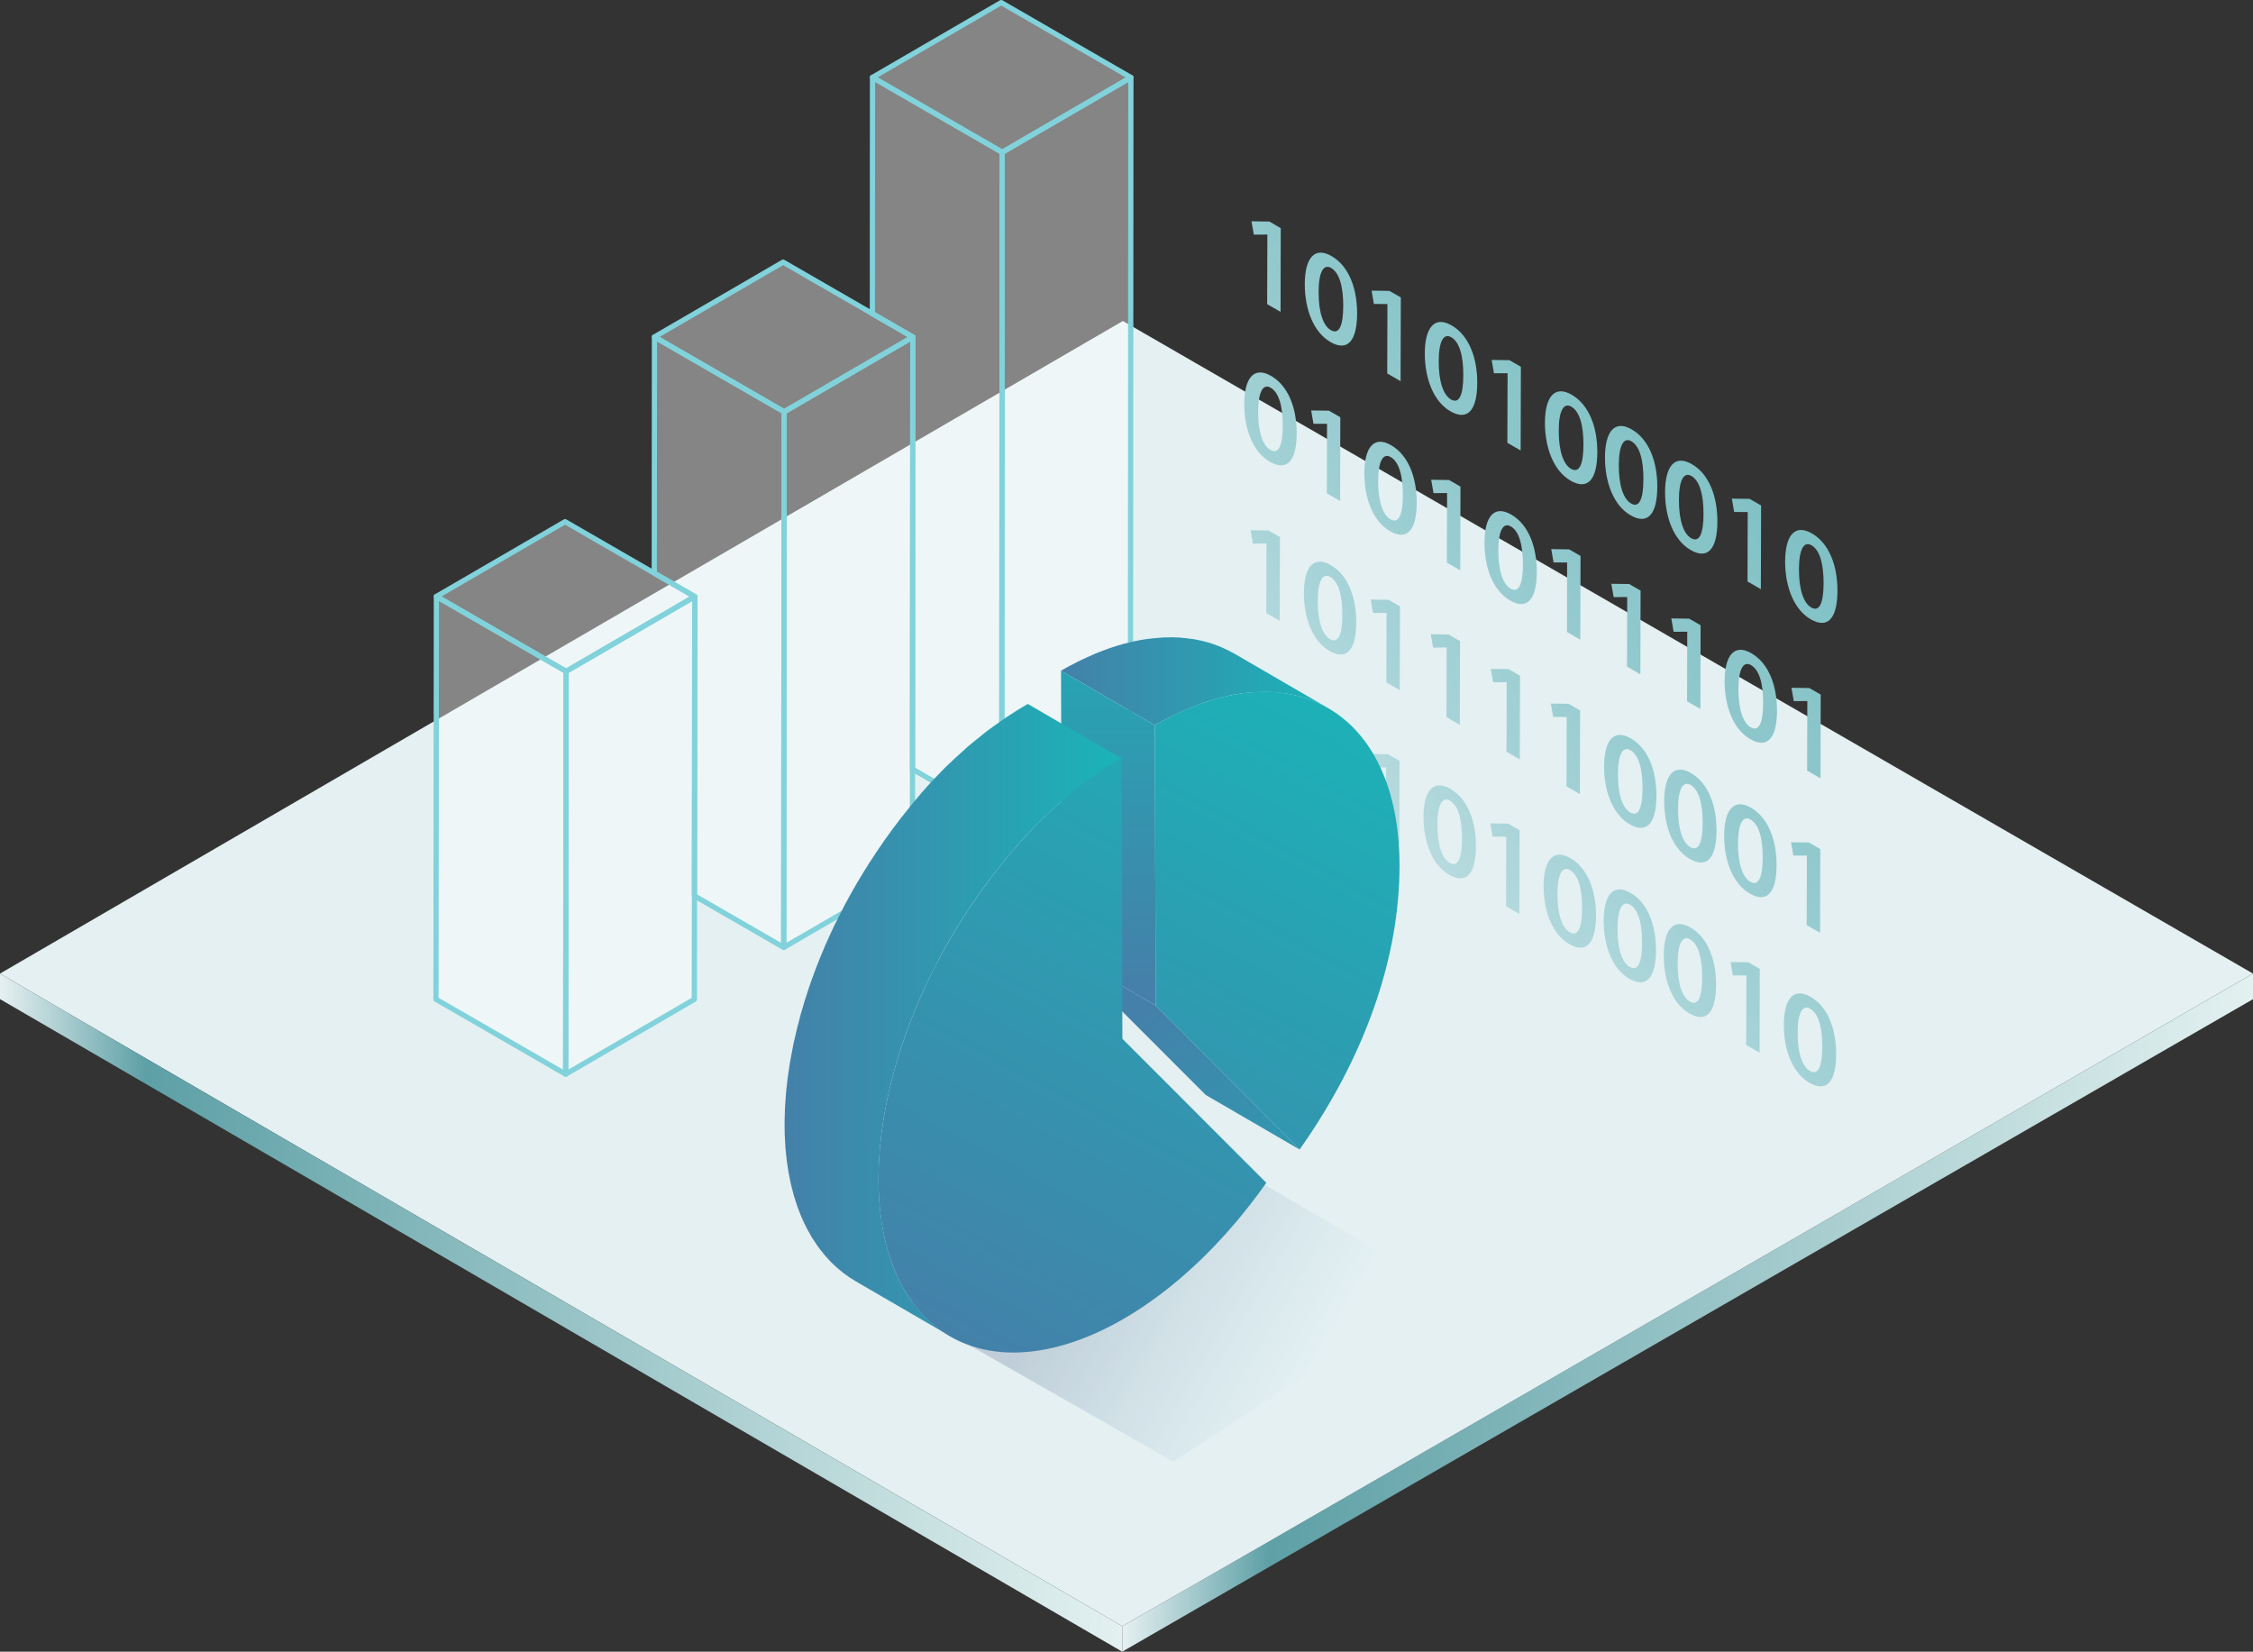 <?xml version="1.0" encoding="UTF-8"?> <svg xmlns="http://www.w3.org/2000/svg" xmlns:xlink="http://www.w3.org/1999/xlink" id="b" viewBox="0 0 565.38 414.46"><rect x="0" y="0" width="565.38" height="414.46" fill="#333333" stroke="none"/><defs><style>.ba{fill:url(#j);}.bb{fill:url(#p);}.bc{fill:url(#ay);}.bd{fill:url(#m);}.be{fill:url(#aa);}.bf{fill:url(#al);}.bg{fill:url(#am);}.bh{fill:url(#at);fill-rule:evenodd;isolation:isolate;opacity:.2;}.bi{fill:url(#aq);}.bj{fill:url(#r);}.bk{fill:url(#h);}.bl{fill:url(#t);}.bm{fill:url(#i);}.bn{fill:url(#l);}.bo{fill:url(#ah);}.bp{fill:#fff;opacity:.4;}.bq{fill:url(#af);}.br{fill:url(#as);}.bs{fill:url(#ap);}.bt{fill:url(#s);}.bu{fill:url(#q);}.bv{fill:url(#f);}.bw{fill:url(#g);}.bx{fill:url(#au);}.by{fill:url(#n);}.bz{fill:url(#ad);}.ca{fill:url(#az);}.cb{fill:url(#av);}.cc{fill:url(#e);}.cd{fill:url(#ai);}.ce{fill:#e4f0f2;}.cf{fill:url(#v);}.cg{fill:url(#ar);}.ch{fill:url(#aj);}.ci{fill:url(#y);}.cj{fill:url(#o);}.ck{fill:url(#d);}.cl{fill:url(#x);}.cm{fill:url(#u);}.cn{fill:url(#ae);}.co{fill:url(#z);}.cp{fill:url(#ag);}.cq{fill:none;stroke:#81d2db;stroke-linejoin:round;stroke-width:1.31px;}.cr{fill:url(#an);}.cs{fill:url(#w);}.ct{fill:url(#ao);}.cu{fill:url(#ax);}.cv{fill:url(#ab);}.cw{fill:url(#k);}.cx{fill:url(#aw);}.cy{fill:url(#ac);}.cz{fill:url(#ak);}</style><linearGradient id="d" x1="281.62" y1="329.38" x2="565.38" y2="329.38" gradientUnits="userSpaceOnUse"><stop offset="0" stop-color="#e6f0f1"></stop><stop offset=".13" stop-color="#5da0a6"></stop><stop offset="1" stop-color="#e3f1f0"></stop></linearGradient><linearGradient id="e" x1="0" y1="329.38" x2="281.62" y2="329.38" xlink:href="#d"></linearGradient><linearGradient id="f" x1="395.04" y1="-2.46" x2="241.36" y2="135.35" gradientUnits="userSpaceOnUse"><stop offset="0" stop-color="#78bdc2"></stop><stop offset=".19" stop-color="#7ec0c4"></stop><stop offset=".44" stop-color="#8dc7cb"></stop><stop offset=".72" stop-color="#a8d4d8"></stop><stop offset="1" stop-color="#cce4e6"></stop></linearGradient><linearGradient id="g" x1="406.37" y1="10.18" x2="252.7" y2="147.99" xlink:href="#f"></linearGradient><linearGradient id="h" x1="417.11" y1="22.16" x2="263.44" y2="159.96" xlink:href="#f"></linearGradient><linearGradient id="i" x1="428.45" y1="34.81" x2="274.78" y2="172.61" xlink:href="#f"></linearGradient><linearGradient id="j" x1="439.19" y1="46.78" x2="285.51" y2="184.58" xlink:href="#f"></linearGradient><linearGradient id="k" x1="450.53" y1="59.43" x2="296.85" y2="197.23" xlink:href="#f"></linearGradient><linearGradient id="l" x1="461.57" y1="71.73" x2="307.89" y2="209.54" xlink:href="#f"></linearGradient><linearGradient id="m" x1="472.61" y1="84.05" x2="318.93" y2="221.85" xlink:href="#f"></linearGradient><linearGradient id="n" x1="483.35" y1="96.03" x2="329.67" y2="233.83" xlink:href="#f"></linearGradient><linearGradient id="o" x1="494.69" y1="108.67" x2="341.01" y2="246.47" xlink:href="#f"></linearGradient><linearGradient id="p" x1="414.55" y1="19.3" x2="260.87" y2="157.11" xlink:href="#f"></linearGradient><linearGradient id="q" x1="425.3" y1="31.28" x2="271.62" y2="169.09" xlink:href="#f"></linearGradient><linearGradient id="r" x1="436.63" y1="43.93" x2="282.95" y2="181.73" xlink:href="#f"></linearGradient><linearGradient id="s" x1="447.38" y1="55.91" x2="293.7" y2="193.71" xlink:href="#f"></linearGradient><linearGradient id="t" x1="458.71" y1="68.55" x2="305.03" y2="206.35" xlink:href="#f"></linearGradient><linearGradient id="u" x1="469.45" y1="80.53" x2="315.77" y2="218.33" xlink:href="#f"></linearGradient><linearGradient id="v" x1="480.5" y1="92.84" x2="326.82" y2="230.65" xlink:href="#f"></linearGradient><linearGradient id="w" x1="491.52" y1="105.14" x2="337.85" y2="242.95" xlink:href="#f"></linearGradient><linearGradient id="x" x1="502.87" y1="117.8" x2="349.19" y2="255.6" xlink:href="#f"></linearGradient><linearGradient id="y" x1="513.61" y1="129.78" x2="359.94" y2="267.58" xlink:href="#f"></linearGradient><linearGradient id="z" x1="433.48" y1="40.41" x2="279.8" y2="178.21" xlink:href="#f"></linearGradient><linearGradient id="aa" x1="444.81" y1="53.05" x2="291.13" y2="190.85" xlink:href="#f"></linearGradient><linearGradient id="ab" x1="455.55" y1="65.02" x2="301.87" y2="202.83" xlink:href="#f"></linearGradient><linearGradient id="ac" x1="466.59" y1="77.34" x2="312.92" y2="215.14" xlink:href="#f"></linearGradient><linearGradient id="ad" x1="477.62" y1="89.64" x2="323.95" y2="227.44" xlink:href="#f"></linearGradient><linearGradient id="ae" x1="488.67" y1="101.96" x2="334.99" y2="239.76" xlink:href="#f"></linearGradient><linearGradient id="af" x1="500" y1="114.6" x2="346.32" y2="252.4" xlink:href="#f"></linearGradient><linearGradient id="ag" x1="511.05" y1="126.91" x2="357.37" y2="264.72" xlink:href="#f"></linearGradient><linearGradient id="ah" x1="522.09" y1="139.23" x2="368.41" y2="277.03" xlink:href="#f"></linearGradient><linearGradient id="ai" x1="532.83" y1="151.21" x2="379.15" y2="289.01" xlink:href="#f"></linearGradient><linearGradient id="aj" x1="452.69" y1="61.84" x2="299.01" y2="199.64" xlink:href="#f"></linearGradient><linearGradient id="ak" x1="464.03" y1="74.48" x2="310.35" y2="212.28" xlink:href="#f"></linearGradient><linearGradient id="al" x1="474.77" y1="86.46" x2="321.09" y2="224.26" xlink:href="#f"></linearGradient><linearGradient id="am" x1="486.11" y1="99.1" x2="332.43" y2="236.91" xlink:href="#f"></linearGradient><linearGradient id="an" x1="496.84" y1="111.07" x2="343.16" y2="248.88" xlink:href="#f"></linearGradient><linearGradient id="ao" x1="508.19" y1="123.72" x2="354.51" y2="261.53" xlink:href="#f"></linearGradient><linearGradient id="ap" x1="519.22" y1="136.03" x2="365.54" y2="273.83" xlink:href="#f"></linearGradient><linearGradient id="aq" x1="530.26" y1="148.35" x2="376.59" y2="286.15" xlink:href="#f"></linearGradient><linearGradient id="ar" x1="541.01" y1="160.32" x2="387.33" y2="298.13" xlink:href="#f"></linearGradient><linearGradient id="as" x1="552.34" y1="172.96" x2="398.66" y2="310.77" xlink:href="#f"></linearGradient><linearGradient id="at" x1="271.39" y1="312.27" x2="328.28" y2="345.05" gradientUnits="userSpaceOnUse"><stop offset="0" stop-color="#2e4772"></stop><stop offset="1" stop-color="#3a81a8" stop-opacity="0"></stop></linearGradient><linearGradient id="au" x1="286.47" y1="252.74" x2="362.76" y2="336.58" gradientUnits="userSpaceOnUse"><stop offset="0" stop-color="#4480a9"></stop><stop offset="1" stop-color="#1ab4b8"></stop></linearGradient><linearGradient id="av" x1="266.26" y1="170.96" x2="333.35" y2="170.96" xlink:href="#au"></linearGradient><linearGradient id="aw" x1="278.13" y1="246.93" x2="278.13" y2="133.18" xlink:href="#au"></linearGradient><linearGradient id="ax" x1="196.89" y1="255.98" x2="281.46" y2="255.98" xlink:href="#au"></linearGradient><linearGradient id="ay" x1="249.57" y1="344.7" x2="344.39" y2="168.93" xlink:href="#au"></linearGradient><linearGradient id="az" x1="238.84" y1="338.9" x2="333.65" y2="163.14" xlink:href="#au"></linearGradient></defs><g id="c"><g><g><polygon class="ck" points="565.38 250.72 281.62 414.46 281.62 408.05 565.38 244.3 565.38 250.72"></polygon><polygon class="ce" points="565.38 244.3 281.62 408.05 0 244.3 281.77 80.55 565.38 244.3"></polygon><polygon class="cc" points="281.62 414.46 281.62 408.05 0 244.3 0 250.71 281.62 414.46"></polygon></g><g><path class="bp" d="M109.41,250.75l32.54,18.79,32.29-18.77,.03-25.97,22.4,12.93v-.16s0,.16,0,.16l32.29-18.77,.02-25.97,22.41,12.94h0l32.29-18.77,.11-167.73L251.24,.65l-32.29,18.77,18.79,10.85-18.79-10.85-.04,59.29,10.15,5.86h0l-32.54-18.79-32.29,18.77,13.75,7.94-13.75-7.94-.05,59.29-22.38-12.92-32.29,18.77-.11,101.07Z"></path><g><g><polygon class="cq" points="251.5 38.21 283.79 19.44 283.68 187.17 251.39 205.93 251.5 38.21"></polygon><polygon class="cq" points="218.95 19.42 251.25 .65 283.79 19.44 251.5 38.21 218.95 19.42"></polygon><polygon class="cq" points="229.07 84.57 218.92 78.71 218.95 19.42 251.5 38.21 251.39 205.93 228.98 193 229.07 84.57"></polygon></g><g><polygon class="cq" points="196.78 103.33 229.07 84.57 228.96 218.97 196.67 237.73 196.78 103.33"></polygon><polygon class="cq" points="164.23 84.55 196.52 65.78 229.07 84.57 196.78 103.33 164.23 84.55"></polygon><polygon class="cq" points="174.35 149.7 164.19 143.83 164.23 84.55 196.78 103.33 196.67 237.73 174.27 224.8 174.35 149.7"></polygon></g><g><polygon class="cq" points="142.06 168.46 141.95 269.54 109.41 250.75 109.51 149.67 142.06 168.46"></polygon><polygon class="cq" points="142.06 168.46 174.35 149.7 174.24 250.77 141.95 269.54 142.06 168.46"></polygon><polygon class="cq" points="109.51 149.67 141.8 130.91 174.35 149.7 142.06 168.46 109.51 149.67"></polygon></g></g></g><g><polygon class="bv" points="321.4 57.25 321.35 78.25 317.99 76.32 318.04 58.9 317.98 58.86 314.64 58.88 314.06 55.53 318.54 55.59 321.4 57.25"></polygon><path class="bw" d="M334.14,64.26c4.41,2.54,6.44,8.23,6.42,14.41-.02,6.78-2.33,9.67-6.71,7.14-4.17-2.41-6.42-8.1-6.42-14.51,.02-6.54,2.43-9.51,6.71-7.04Zm-.18,18.58c2.07,1.19,3.11-1.05,3.12-6.08,.01-4.87-.97-8.32-3.04-9.52-1.83-1.06-3.13,.81-3.14,6.05-.01,5.14,1.18,8.47,3.06,9.55"></path><polygon class="bk" points="351.53 74.64 351.47 95.65 348.12 93.71 348.17 76.29 344.77 76.27 344.19 72.93 348.67 72.99 351.53 74.64"></polygon><path class="bm" d="M364.27,81.65c4.41,2.54,6.46,8.24,6.44,14.42-.02,6.78-2.35,9.66-6.74,7.13-4.17-2.41-6.42-8.1-6.42-14.51,.02-6.54,2.46-9.5,6.71-7.04Zm-.16,18.59c2.05,1.18,3.09-1.06,3.1-6.1,.01-4.87-.95-8.31-3.03-9.52-1.83-1.06-3.13,.81-3.14,6.05-.01,5.14,1.18,8.47,3.08,9.57"></path><polygon class="ba" points="381.66 92.04 381.6 113.04 378.27 111.12 378.32 93.7 378.26 93.66 374.9 93.66 374.32 90.32 378.79 90.38 381.66 92.04"></polygon><path class="cw" d="M394.4,99.05c4.43,2.56,6.46,8.24,6.44,14.42-.02,6.78-2.33,9.67-6.71,7.14-4.2-2.42-6.42-8.1-6.44-14.52,.02-6.54,2.46-9.5,6.71-7.04Zm-.16,18.59c2.05,1.18,3.11-1.05,3.12-6.08,.01-4.87-.97-8.32-3.06-9.53-1.81-1.05-3.13,.81-3.14,6.05-.01,5.14,1.2,8.48,3.08,9.57"></path><path class="bn" d="M409.47,107.75c4.41,2.54,6.44,8.23,6.42,14.41-.02,6.78-2.33,9.67-6.71,7.14-4.17-2.41-6.42-8.1-6.42-14.51,.02-6.54,2.43-9.51,6.71-7.04Zm-.16,18.59c2.04,1.18,3.09-1.06,3.1-6.1,.01-4.87-.95-8.31-3.04-9.52-1.83-1.06-3.13,.82-3.14,6.05-.01,5.14,1.18,8.47,3.08,9.57"></path><path class="bd" d="M424.55,116.46c4.41,2.54,6.44,8.23,6.42,14.41-.02,6.78-2.33,9.67-6.71,7.14-4.2-2.42-6.42-8.1-6.42-14.51,.02-6.54,2.43-9.51,6.71-7.04Zm-.18,18.58c2.07,1.19,3.11-1.05,3.12-6.08,.01-4.87-.97-8.32-3.03-9.52-1.83-1.06-3.13,.81-3.14,6.05-.01,5.14,1.18,8.47,3.06,9.55"></path><polygon class="by" points="441.94 126.84 441.88 147.84 438.53 145.91 438.58 128.49 435.18 128.47 434.6 125.12 439.07 125.18 441.94 126.84"></polygon><path class="cj" d="M454.68,133.85c4.41,2.54,6.44,8.23,6.42,14.41-.02,6.78-2.33,9.67-6.71,7.14-4.17-2.41-6.42-8.1-6.42-14.51,.02-6.54,2.43-9.51,6.71-7.04Zm-.16,18.59c2.05,1.18,3.09-1.06,3.1-6.1,.01-4.87-.95-8.31-3.04-9.52-1.83-1.06-3.13,.81-3.14,6.05-.01,5.14,1.18,8.47,3.08,9.57"></path><path class="bb" d="M318.96,94.32c4.41,2.54,6.46,8.24,6.44,14.42-.02,6.78-2.35,9.66-6.74,7.13-4.18-2.41-6.42-8.1-6.42-14.51,.02-6.54,2.46-9.5,6.71-7.04Zm-.16,18.59c2.05,1.18,3.09-1.06,3.1-6.1,.01-4.87-.95-8.31-3.03-9.52-1.83-1.06-3.13,.82-3.14,6.05-.01,5.14,1.18,8.47,3.08,9.57"></path><polygon class="bu" points="336.35 104.7 336.29 125.71 332.96 123.78 333.01 106.36 332.94 106.33 329.61 106.34 329.03 103 333.48 103.05 336.35 104.7"></polygon><path class="bj" d="M349.08,111.71c4.43,2.56,6.46,8.24,6.44,14.42-.02,6.78-2.33,9.67-6.71,7.14-4.2-2.42-6.42-8.1-6.44-14.52,.02-6.54,2.46-9.5,6.71-7.04Zm-.16,18.59c2.05,1.18,3.11-1.05,3.12-6.08,.01-4.87-.97-8.32-3.06-9.53-1.81-1.05-3.13,.82-3.14,6.05-.01,5.14,1.2,8.48,3.08,9.57"></path><polygon class="bt" points="366.5 122.11 366.44 143.11 363.09 141.18 363.14 123.76 363.07 123.72 359.74 123.74 359.15 120.39 363.63 120.45 366.5 122.11"></polygon><path class="bl" d="M379.23,129.12c4.41,2.54,6.44,8.23,6.42,14.41-.02,6.78-2.33,9.67-6.71,7.14-4.2-2.42-6.42-8.1-6.42-14.51,.02-6.54,2.43-9.51,6.71-7.04Zm-.18,18.58c2.07,1.19,3.11-1.05,3.12-6.08,.01-4.87-.97-8.33-3.03-9.52-1.83-1.06-3.13,.82-3.14,6.05-.01,5.14,1.18,8.47,3.06,9.55"></path><polygon class="cm" points="396.63 139.5 396.57 160.51 393.22 158.57 393.26 141.15 389.86 141.13 389.28 137.79 393.76 137.85 396.63 139.5"></polygon><polygon class="cf" points="411.7 148.21 411.64 169.21 408.29 167.28 408.34 149.86 408.28 149.82 404.94 149.83 404.36 146.49 408.83 146.55 411.7 148.21"></polygon><polygon class="cs" points="426.76 156.9 426.7 177.9 423.36 175.98 423.41 158.56 423.35 158.52 419.99 158.53 419.41 155.18 423.89 155.24 426.76 156.9"></polygon><path class="cl" d="M439.49,163.91c4.43,2.56,6.46,8.24,6.44,14.42-.02,6.78-2.33,9.67-6.71,7.14-4.2-2.42-6.42-8.1-6.44-14.52,.02-6.54,2.46-9.5,6.71-7.04Zm-.16,18.59c2.05,1.18,3.11-1.05,3.12-6.08s-.97-8.32-3.06-9.53c-1.81-1.05-3.13,.82-3.14,6.05-.01,5.14,1.2,8.48,3.08,9.57"></path><polygon class="ci" points="456.9 174.3 456.85 195.31 453.49 193.37 453.54 175.95 453.48 175.92 450.14 175.93 449.56 172.59 454.04 172.65 456.9 174.3"></polygon><polygon class="co" points="321.19 134.77 321.13 155.78 317.77 153.84 317.82 136.42 317.76 136.39 314.42 136.4 313.84 133.06 318.32 133.12 321.19 134.77"></polygon><path class="be" d="M333.92,141.79c4.41,2.54,6.44,8.23,6.42,14.41-.02,6.78-2.33,9.67-6.71,7.14-4.17-2.41-6.42-8.1-6.42-14.51,.02-6.54,2.43-9.51,6.71-7.04Zm-.18,18.58c2.07,1.19,3.11-1.05,3.12-6.08,.01-4.87-.97-8.32-3.04-9.52-1.83-1.06-3.13,.81-3.14,6.05-.01,5.14,1.18,8.47,3.06,9.55"></path><polygon class="cv" points="351.31 152.17 351.25 173.17 347.9 171.24 347.95 153.82 344.55 153.8 343.97 150.45 348.45 150.51 351.31 152.17"></polygon><polygon class="cy" points="366.39 160.87 366.33 181.88 362.98 179.94 363.03 162.52 362.96 162.48 359.63 162.5 359.04 159.15 363.52 159.22 366.39 160.87"></polygon><polygon class="bz" points="381.44 169.56 381.38 190.57 378.05 188.64 378.1 171.22 378.04 171.19 374.68 171.19 374.1 167.85 378.57 167.91 381.44 169.56"></polygon><polygon class="cn" points="396.52 178.27 396.46 199.27 393.11 197.33 393.15 179.92 389.75 179.89 389.17 176.55 393.65 176.61 396.52 178.27"></polygon><path class="bq" d="M409.25,185.28c4.41,2.54,6.44,8.23,6.42,14.41-.02,6.78-2.33,9.67-6.71,7.14-4.17-2.41-6.42-8.1-6.42-14.51,.02-6.54,2.43-9.51,6.71-7.04Zm-.16,18.59c2.04,1.18,3.09-1.06,3.1-6.1,.01-4.87-.95-8.31-3.04-9.52-1.83-1.06-3.13,.82-3.14,6.05-.01,5.14,1.18,8.47,3.08,9.57"></path><path class="cp" d="M424.33,193.98c4.41,2.54,6.44,8.23,6.42,14.41-.02,6.78-2.33,9.67-6.71,7.14-4.2-2.42-6.42-8.1-6.42-14.51,.02-6.54,2.43-9.51,6.71-7.04Zm-.18,18.58c2.07,1.19,3.11-1.05,3.12-6.08,.01-4.87-.97-8.32-3.03-9.52-1.83-1.06-3.13,.81-3.14,6.05-.01,5.14,1.18,8.47,3.06,9.55"></path><path class="bo" d="M439.38,202.67c4.43,2.56,6.46,8.24,6.44,14.42-.02,6.78-2.33,9.67-6.71,7.14-4.2-2.42-6.42-8.1-6.44-14.52,.02-6.54,2.46-9.5,6.71-7.04Zm-.16,18.59c2.05,1.18,3.11-1.05,3.12-6.08,.01-4.87-.97-8.32-3.06-9.53-1.81-1.05-3.13,.81-3.14,6.05-.01,5.14,1.2,8.48,3.08,9.57"></path><polygon class="cd" points="456.79 213.07 456.74 234.07 453.38 232.14 453.43 214.72 453.37 214.68 450.03 214.7 449.45 211.35 453.93 211.41 456.79 213.07"></polygon><polygon class="ch" points="321.08 173.54 321.02 194.54 317.66 192.6 317.71 175.19 317.65 175.15 314.31 175.16 313.73 171.82 318.21 171.88 321.08 173.54"></polygon><path class="cz" d="M333.81,180.55c4.41,2.54,6.44,8.23,6.42,14.41-.02,6.78-2.33,9.67-6.71,7.14-4.17-2.41-6.42-8.1-6.42-14.51,.02-6.54,2.43-9.51,6.71-7.04Zm-.18,18.58c2.07,1.19,3.11-1.05,3.12-6.08,.01-4.87-.97-8.33-3.04-9.52-1.83-1.06-3.13,.82-3.14,6.05s1.18,8.47,3.06,9.55"></path><polygon class="bf" points="351.2 190.93 351.14 211.93 347.79 210 347.84 192.58 344.44 192.56 343.86 189.21 348.34 189.27 351.2 190.93"></polygon><path class="bg" d="M363.94,197.94c4.41,2.54,6.46,8.24,6.44,14.42-.02,6.78-2.35,9.66-6.74,7.13-4.17-2.41-6.42-8.1-6.42-14.51,.02-6.54,2.46-9.5,6.71-7.04Zm-.16,18.59c2.05,1.18,3.09-1.06,3.1-6.1,.01-4.87-.95-8.31-3.03-9.52-1.83-1.06-3.13,.82-3.14,6.05-.01,5.14,1.18,8.47,3.08,9.57"></path><polygon class="cr" points="381.33 208.32 381.27 229.33 377.94 227.41 377.99 209.99 377.93 209.95 374.57 209.95 373.99 206.61 378.46 206.67 381.33 208.32"></polygon><path class="ct" d="M394.07,215.34c4.43,2.56,6.46,8.24,6.44,14.42-.02,6.78-2.33,9.67-6.71,7.14-4.2-2.42-6.42-8.1-6.44-14.52,.02-6.54,2.46-9.5,6.71-7.04Zm-.16,18.59c2.05,1.18,3.11-1.05,3.12-6.08,.01-4.87-.97-8.33-3.06-9.53-1.81-1.05-3.13,.82-3.14,6.05-.01,5.14,1.2,8.48,3.08,9.57"></path><path class="bs" d="M409.14,224.04c4.41,2.54,6.44,8.23,6.42,14.41-.02,6.78-2.33,9.67-6.71,7.14-4.17-2.41-6.42-8.1-6.42-14.51,.02-6.54,2.43-9.51,6.71-7.04Zm-.16,18.59c2.04,1.18,3.09-1.06,3.1-6.1,.01-4.87-.95-8.31-3.04-9.52-1.83-1.06-3.13,.82-3.14,6.05-.01,5.14,1.18,8.47,3.08,9.57"></path><path class="bi" d="M424.22,232.74c4.41,2.54,6.44,8.23,6.42,14.41-.02,6.78-2.33,9.67-6.71,7.14-4.2-2.42-6.42-8.1-6.42-14.51,.02-6.54,2.43-9.51,6.71-7.04Zm-.18,18.58c2.07,1.19,3.11-1.05,3.12-6.08,.01-4.87-.97-8.32-3.03-9.52-1.83-1.06-3.13,.82-3.14,6.05-.01,5.14,1.18,8.47,3.06,9.55"></path><polygon class="cg" points="441.61 243.13 441.55 264.13 438.2 262.2 438.25 244.78 434.85 244.75 434.27 241.41 438.74 241.47 441.61 243.13"></polygon><path class="br" d="M454.35,250.14c4.41,2.54,6.44,8.23,6.42,14.41-.02,6.78-2.33,9.67-6.71,7.14-4.17-2.41-6.42-8.1-6.42-14.51,.02-6.54,2.43-9.51,6.71-7.04Zm-.16,18.59c2.05,1.18,3.09-1.06,3.1-6.1,.01-4.87-.95-8.31-3.04-9.52-1.83-1.06-3.13,.82-3.14,6.05-.01,5.14,1.18,8.47,3.08,9.57"></path></g><g><polygon class="bh" points="361.47 323.08 294.45 366.76 234.21 332.4 305.39 290.31 361.47 323.08"></polygon><g><polygon class="bx" points="326.13 288.45 302.57 274.76 266.46 238.63 290.01 252.32 326.13 288.45"></polygon><path class="cb" d="M294.8,179.36c.98-.47,1.95-.92,2.91-1.33,.34-.15,.69-.3,1.03-.44,.91-.37,1.81-.71,2.7-1.03,.22-.08,.45-.17,.67-.25,1.11-.38,2.21-.72,3.3-1.02,.64-.18,1.27-.32,1.9-.47,.3-.07,.6-.15,.9-.22,.93-.2,1.85-.37,2.76-.51,1.39-.21,2.75-.33,4.09-.41,.27-.02,.54-.03,.81-.04,1.2-.04,2.39-.04,3.54,.03,.2,.01,.4,.04,.6,.05,.94,.07,1.86,.18,2.77,.32,.28,.04,.56,.09,.84,.14,1.04,.19,2.07,.42,3.06,.71,.04,.01,.08,.03,.13,.04,.95,.28,1.86,.61,2.76,.97,.26,.11,.52,.22,.78,.33,.77,.34,1.52,.7,2.25,1.1,.24,.13,.5,.25,.74,.39l-23.56-13.69c-.11-.06-.22-.13-.34-.19-.13-.07-.27-.12-.4-.2-.73-.4-1.49-.77-2.25-1.1-.14-.06-.27-.14-.42-.21-.12-.05-.24-.08-.36-.13-.9-.36-1.82-.7-2.76-.97-.04-.01-.07-.03-.11-.04,0,0-.01,0-.02,0-.99-.29-2.02-.51-3.06-.7-.12-.02-.23-.06-.35-.08-.16-.03-.33-.03-.49-.06-.91-.14-1.83-.25-2.77-.32-.15-.01-.29-.04-.44-.05-.05,0-.11,0-.16,0-1.16-.07-2.34-.07-3.55-.03-.12,0-.23,0-.35,0-.15,0-.31,.04-.47,.05-1.34,.08-2.7,.2-4.09,.41,0,0,0,0,0,0-.91,.14-1.83,.31-2.76,.51-.29,.06-.59,.14-.88,.21-.58,.14-1.16,.26-1.75,.42-.06,.02-.11,.04-.17,.05-1.09,.3-2.19,.64-3.3,1.02-.21,.07-.43,.16-.65,.24-.9,.32-1.81,.66-2.72,1.04-.12,.05-.24,.09-.36,.14-.22,.09-.44,.21-.66,.3-.97,.41-1.94,.86-2.92,1.33-.37,.18-.73,.35-1.1,.54-1.28,.65-2.57,1.33-3.88,2.08l23.56,13.69c1.3-.75,2.59-1.43,3.88-2.08,.37-.19,.74-.36,1.11-.54Z"></path><polygon class="cx" points="290.01 252.32 266.46 238.63 266.26 168.3 289.81 181.99 290.01 252.32"></polygon></g><path class="cu" d="M228.8,326.53c-.21-.29-.39-.6-.59-.89-.31-.45-.62-.9-.91-1.37-.21-.34-.39-.7-.58-1.04-.26-.45-.52-.9-.76-1.36-.19-.37-.36-.77-.55-1.15-.22-.46-.45-.92-.65-1.39-.17-.39-.32-.81-.48-1.21-.19-.49-.4-.96-.57-1.46-.15-.41-.27-.85-.41-1.27-.17-.51-.34-1-.49-1.52-.13-.44-.24-.9-.35-1.35-.14-.52-.28-1.03-.4-1.55-.11-.47-.2-.96-.29-1.44-.11-.52-.22-1.04-.32-1.58-.08-.49-.15-.99-.22-1.49-.08-.54-.17-1.08-.24-1.63-.06-.5-.1-1.01-.16-1.52-.06-.56-.12-1.12-.16-1.69-.04-.52-.06-1.06-.09-1.59-.03-.57-.07-1.13-.09-1.71-.02-.54-.01-1.1-.02-1.65,0-.58-.02-1.15-.01-1.73,0-.56,.03-1.13,.05-1.69,.02-.59,.03-1.17,.06-1.77,.03-.57,.08-1.15,.12-1.72,.04-.6,.08-1.2,.13-1.81,.05-.58,.12-1.17,.19-1.76,.07-.61,.12-1.21,.2-1.83,.05-.37,.11-.75,.16-1.13,.13-.96,.27-1.91,.43-2.88,.08-.49,.18-.99,.26-1.48,.16-.86,.32-1.72,.5-2.59,.09-.42,.18-.84,.27-1.25,.45-2.05,.95-4.12,1.52-6.2,.09-.34,.19-.69,.29-1.03,.53-1.86,1.09-3.73,1.71-5.61,.01-.05,.03-.09,.05-.14,.55-1.66,1.16-3.32,1.79-4.99,.16-.43,.33-.86,.5-1.3,.58-1.49,1.19-2.98,1.83-4.47,.06-.14,.11-.27,.17-.41,.68-1.56,1.4-3.12,2.14-4.68,.21-.44,.43-.88,.64-1.32,.57-1.17,1.16-2.33,1.77-3.49,.23-.43,.45-.87,.68-1.3,.82-1.53,1.66-3.06,2.55-4.57,.08-.14,.17-.28,.25-.42,.83-1.41,1.69-2.81,2.57-4.21,.27-.43,.55-.85,.82-1.28,.9-1.39,1.82-2.76,2.77-4.13,.22-.31,.42-.63,.64-.94,1.39-1.97,2.79-3.86,4.21-5.69,.22-.29,.45-.55,.67-.83,1.31-1.67,2.63-3.29,3.97-4.84,1.21-1.4,2.42-2.78,3.66-4.09,.17-.18,.34-.35,.51-.52,1.06-1.11,2.12-2.18,3.2-3.22,.89-.87,1.8-1.7,2.71-2.52,.66-.6,1.31-1.21,1.98-1.78,.96-.83,1.95-1.62,2.93-2.4,.64-.51,1.26-1.03,1.91-1.52,1.1-.84,2.23-1.62,3.36-2.41,.55-.38,1.09-.79,1.65-1.16,1.7-1.13,3.43-2.21,5.19-3.23l-23.56-13.69c-1.77,1.02-3.49,2.1-5.19,3.23-.56,.37-1.11,.79-1.67,1.17-1.12,.78-2.24,1.56-3.34,2.39-.65,.49-1.28,1.02-1.92,1.54-.98,.78-1.96,1.56-2.92,2.39-.67,.58-1.32,1.19-1.99,1.79-.91,.82-1.82,1.65-2.71,2.52-.23,.22-.47,.42-.7,.65-.84,.83-1.67,1.7-2.5,2.57-.17,.18-.34,.34-.51,.52-1.09,1.16-2.17,2.35-3.24,3.58-.14,.16-.28,.35-.42,.51-1.34,1.55-2.66,3.17-3.97,4.84-.2,.25-.4,.47-.59,.72-.03,.03-.05,.07-.08,.11-1.41,1.83-2.81,3.72-4.21,5.69-.09,.13-.19,.27-.28,.4-.12,.17-.23,.35-.35,.53-.95,1.37-1.88,2.75-2.77,4.14-.15,.23-.31,.45-.45,.67-.13,.2-.24,.4-.37,.6-.88,1.4-1.74,2.8-2.57,4.21-.07,.11-.14,.23-.21,.34-.01,.02-.03,.05-.04,.07-.88,1.52-1.73,3.04-2.55,4.57-.08,.16-.18,.31-.26,.46-.15,.28-.28,.56-.42,.83-.61,1.16-1.2,2.33-1.77,3.49-.13,.27-.28,.55-.42,.82-.08,.17-.15,.33-.23,.5-.74,1.56-1.46,3.12-2.14,4.68-.01,.03-.02,.05-.04,.08-.05,.11-.09,.23-.14,.34-.64,1.49-1.25,2.98-1.83,4.47-.08,.21-.18,.43-.26,.64-.08,.22-.15,.44-.24,.66-.63,1.66-1.23,3.31-1.78,4.97-.01,.04-.03,.09-.05,.13,0,0,0,.02,0,.03-.62,1.88-1.18,3.74-1.71,5.6-.06,.21-.13,.42-.19,.63-.04,.13-.06,.27-.1,.4-.57,2.08-1.07,4.15-1.52,6.2-.04,.17-.09,.34-.12,.51-.05,.25-.09,.49-.14,.74-.18,.87-.34,1.73-.5,2.6-.09,.49-.18,.99-.26,1.48-.16,.97-.3,1.94-.44,2.9-.04,.3-.1,.61-.14,.9,0,.07-.01,.13-.02,.2-.08,.63-.14,1.25-.21,1.87-.06,.57-.13,1.15-.18,1.71-.06,.62-.09,1.24-.13,1.85-.04,.56-.09,1.12-.12,1.67-.03,.61-.04,1.21-.06,1.81-.02,.55-.04,1.1-.05,1.64,0,.6,0,1.19,.01,1.78,0,.53,0,1.07,.02,1.6,.02,.59,.06,1.18,.09,1.76,.03,.51,.04,1.03,.08,1.53,.04,.59,.11,1.16,.17,1.74,.05,.49,.09,.99,.15,1.47,.07,.57,.16,1.12,.25,1.68,.07,.48,.13,.96,.22,1.44,.1,.54,.21,1.07,.32,1.6,.1,.47,.18,.95,.29,1.41,.12,.53,.27,1.04,.4,1.55,.12,.45,.22,.91,.35,1.35,.15,.52,.32,1.02,.49,1.52,.14,.42,.26,.85,.41,1.27,.18,.5,.38,.98,.57,1.46,.16,.4,.31,.81,.48,1.21,.21,.47,.44,.93,.65,1.39,.18,.38,.35,.78,.55,1.15,.24,.47,.5,.91,.76,1.36,.2,.35,.38,.7,.58,1.04,.29,.47,.6,.92,.91,1.37,.2,.29,.38,.6,.59,.89,.33,.46,.69,.9,1.05,1.34,.2,.26,.39,.53,.6,.77,.58,.68,1.18,1.33,1.8,1.96,1.87,1.87,3.91,3.43,6.08,4.69l23.56,13.69c-2.17-1.26-4.21-2.82-6.08-4.69-.63-.63-1.23-1.28-1.8-1.96-.21-.25-.4-.52-.61-.77-.35-.44-.71-.88-1.05-1.34Z"></path><path class="bc" d="M289.81,181.99c33.79-19.51,61.28-3.84,61.39,35,.07,23.29-8.7,48.29-25.07,71.46l-36.12-36.13-.2-70.33Z"></path><path class="ca" d="M281.46,190.34l.2,70.33,36.12,36.13c-10.83,15.33-23.4,26.97-35.87,34.17-18.92,10.93-37.61,11.65-49.65-.36-19.95-19.96-14.01-67.43,13.27-106.05,10.91-15.45,22.4-26.4,35.94-34.21Z"></path></g></g></g></svg> 